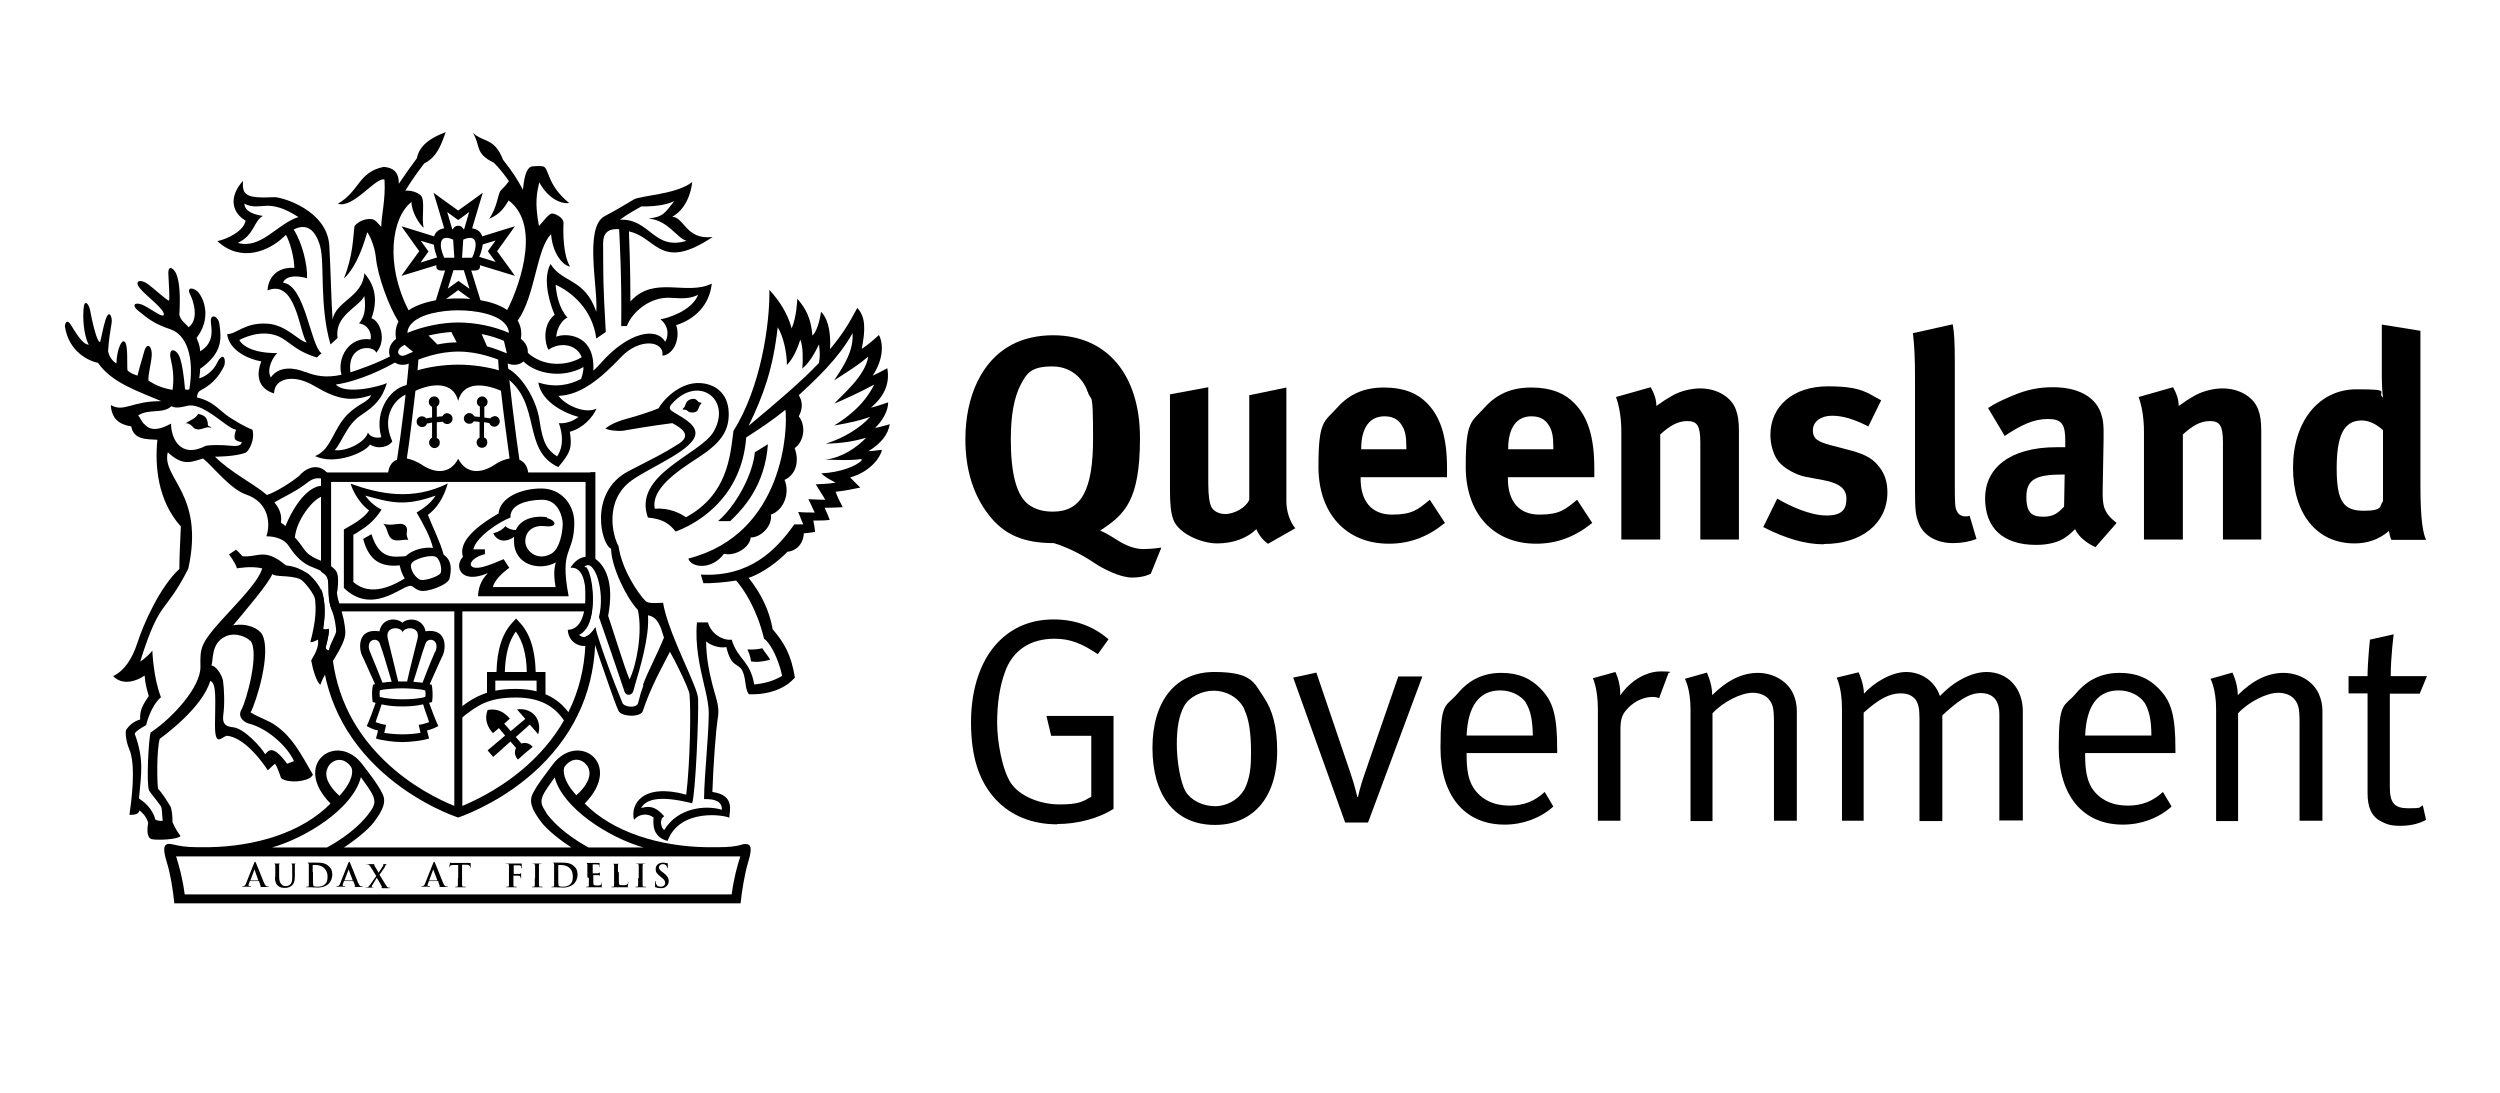 <svg xmlns="http://www.w3.org/2000/svg" id="Layer_1" viewBox="0 0 841.9 368.1"><g><path d="M387.3,193.3s-2,1.2-6.1,1.2-10-3.1-12.5-4.8c-3.2-2.2-8.5-5.2-13.8-6.8-10.2,0-16.8-2.8-22-9.6-5.2-6.7-7.8-15.3-7.8-25.3,0-14.7,5.6-26.5,15.4-31.8,4-2.2,9-3.3,14.1-3.3,18.1,0,29.3,13.2,29.3,34.6s-5.3,25.8-13.4,31.2c1.9.7,4.5,2.4,6.1,3.4,2.4,1.5,5.4,2.8,8.4,2.8s6.1-.5,6.1-.5l-3.6,8.9ZM366.3,132c-1.1-3.4-4.7-8.6-11.9-8.6s-8.6,2.3-10.6,6c-2.3,4.4-3.4,10.4-3.4,18.6,0,11.7,2,19.1,6.1,22,2.2,1.6,4.9,2.3,8.1,2.3,9.5,0,13.5-7.2,13.5-24.6s-.6-11.9-1.8-15.8Z"></path><path d="M427,183.1c-1.7-1.2-3-2.8-3.9-4.9-3.2,3.1-7.9,4.8-13.2,4.8s-13.1-3.3-14.8-8.1c-.8-2.3-1.1-4.9-1.1-10v-32.1l12.9-2.4v32.2c0,4.5.4,6.9,1.1,8.2.7,1.4,2.6,2.3,4.6,2.3,3.2,0,7.1-2.3,8.1-4.8v-35.2l12.5-2.6v38.3c0,3.3,1.1,6.8,3,9.1l-9.3,5.3Z"></path><path d="M458.2,160.8v.4c0,7.7,3.8,12.1,10.6,12.1s8.7-1.7,12.7-5l5.1,7.8c-5.8,4.7-11.8,7-18.9,7-14.4,0-23.7-10.2-23.7-25.9s1.9-15,6.3-19.9c4.1-4.6,9.1-6.8,15.8-6.8s11.3,2,14.5,5.3c4.6,4.7,6.7,11.5,6.7,21.9v3h-29ZM473.6,150.6c0-3.7-.4-5.7-1.6-7.5-1.3-2-3.1-2.9-5.8-2.9-5,0-7.8,3.9-7.8,10.9v.2h15.2v-.6Z"></path><path d="M507.8,160.8v.4c0,7.7,3.8,12.1,10.6,12.1s8.7-1.7,12.7-5l5.1,7.8c-5.8,4.7-11.9,7-18.9,7-14.4,0-23.7-10.2-23.7-25.9s1.9-15,6.3-19.9c4.1-4.6,9.1-6.8,15.8-6.8s11.3,2,14.5,5.3c4.6,4.7,6.7,11.5,6.7,21.9v3h-29ZM523.1,150.6c0-3.7-.4-5.7-1.6-7.5-1.3-2-3.1-2.9-5.8-2.9-5,0-7.8,3.9-7.8,10.9v.2h15.2v-.6Z"></path><path d="M572.6,181.7v-32.6c0-5.7-1-7.3-4.4-7.3s-6.1,1.8-9.1,4.5v35.4h-13.1v-36.3c0-4.3-.6-8.4-1.8-11.7l11.7-3.3c1.2,2.1,1.9,4.2,1.9,6.3,2-1.4,3.6-2.5,5.8-3.7,2.6-1.4,6.1-2.2,9-2.2,5.6,0,10.5,2.9,12,7.2.7,1.9,1,4,1,7.1v36.6h-12.9Z"></path><path d="M614.1,183.3c-6.2,0-12.9-2-20.3-5.8l4.7-9.6c4,2.4,11,5.7,16.6,5.7s6.7-2.4,6.7-5.7-2.4-5.2-7.7-6.2l-5.9-1.1c-3.3-.6-7.4-2.9-9.2-5.1-1.8-2.2-2.8-5.8-2.8-9,0-9.8,7.7-16.4,19.4-16.4s13.3,2.4,17.9,4.7l-4.3,8.8c-5-2.5-8.6-3.6-12.3-3.6s-6.4,2-6.4,4.9,1.7,3.9,6.3,5.1l6.1,1.6c6.2,1.6,8.2,3.4,10,5.7,1.9,2.4,2.7,5.2,2.7,8.5,0,10.4-8.6,17.4-21.4,17.4Z"></path><path d="M657.7,182.9c-5.6,0-10.1-2.6-11.6-6.9-1-2.5-1.2-4.1-1.2-11.3v-37.4c0-6.6-.2-10.6-.7-15.1l13.4-3c.5,2.7.7,6,.7,13v39.1c0,8.6,0,9.8.9,11.2.5.9,1.6,1.4,2.6,1.4s.8,0,1.5-.2l2.3,7.8c-2.3.9-5,1.4-7.8,1.4Z"></path><path d="M705.8,184.3c-3-1.3-5.8-3.5-7-6.1-1,1-2.1,2-3,2.6-2.4,1.8-6,2.7-10.1,2.7-11.2,0-17.2-5.7-17.2-15.7s8.1-17.2,24.1-17.2,1.9,0,2.9,0v-2.1c0-5.6-1.1-7.4-5.9-7.4s-9.1,2.1-14.5,5.7l-5.6-9.4c2.6-1.7,4.6-2.6,8.1-4.1,4.9-2.1,9.1-2.9,13.7-2.9,8.4,0,14.2,3.1,16.2,8.7.7,2.1,1,3.6.9,9l-.3,16.8c-.1,5.5.3,7.8,4.7,11.2l-7,8ZM694.6,159.8c-9.1,0-12.2,1.7-12.2,7.6s2.4,6.6,5.8,6.6,4.9-1.3,6.9-3.4l.2-10.8h-.6Z"></path><path d="M748.6,181.7v-32.6c0-5.7-1-7.3-4.4-7.3s-6.1,1.8-9.1,4.5v35.4h-13.1v-36.3c0-4.3-.6-8.4-1.8-11.7l11.6-3.3c1.2,2.1,1.9,4.2,1.9,6.3,2-1.4,3.6-2.5,5.8-3.7,2.7-1.4,6.1-2.2,9-2.2,5.6,0,10.5,2.9,12,7.2.7,1.9,1,4,1,7.1v36.6h-12.9Z"></path><path d="M805.3,181.7c-.4-.8-.6-1.6-.8-2.9-3.2,2.8-7.1,4.2-11.6,4.2-12.7,0-20.7-9.9-20.7-25.5s8.7-26.4,21.4-26.4,6.5.9,8.9,2.8c-.2-1.1-.4-4.5-.4-7.4v-17.2l13,2.1v52.1c0,12.3,1,16.3,1.9,18.3h-11.8ZM802.4,144.8c-2.4-2.2-4.8-3.2-7.1-3.2-5.9,0-8.4,4.9-8.4,16.1s2.3,14.3,9.1,14.3,5.2-1.7,6.5-3.2v-23.9Z"></path><path d="M356,277.6c-8.4,0-15.6-2.9-20.7-8.4-5.7-6.2-8.3-14.5-8.3-26s3.4-21.9,10.4-28.2c4.8-4.3,10.6-6.4,17.5-6.4s13.3,2.2,18.4,6.7l-3.6,5c-5.5-3.7-9.4-5.2-14.6-5.2-7.8,0-14,3.6-16.7,11.3-1.8,5-2.6,10.7-2.6,17s1.7,16,4.7,20.4c3,4.4,9.9,7.1,16.3,7.1s7.8-.9,10.7-2.6v-20.5h-13.5l-1.6-6.7h22.6v31.3c-4.8,3.1-12,5.1-18.9,5.1Z"></path><path d="M409.1,277.8c-13.4,0-21-9.9-21-25.9s7.9-25.6,20.8-25.6,13.4,3.7,16.7,8.5c3,4.4,4.5,10.2,4.5,18.1,0,16.3-8.7,24.9-20.9,24.9ZM419.1,238.9c-2.1-4.3-6.4-6.3-10.4-6.3s-8.3,2.1-10,5.3c-1.6,3-2.4,7-2.4,12.7s1.2,12.9,3,16c1.8,2.9,5.7,4.9,9.9,4.9s8.9-2.6,10.6-7.3c1.1-3,1.5-5.8,1.5-10.6,0-6.8-.7-11.5-2.3-14.7Z"></path><path d="M460.5,277h-7.5l-17.5-48.8,7.8-1.7,11.4,33.6c1.4,4,2.4,8.3,2.4,8.3h.2s.8-3.8,2.4-8.2l11.2-32.4h8.1l-18.3,49.2Z"></path><path d="M493.9,253.4v1.2c0,4.6.6,8.1,2.3,10.7,2.7,4.2,7.2,6,12.1,6s8.5-1.5,11.9-4.6l2.9,4.9c-4.3,3.9-10.2,6.1-16.4,6.1-13.5,0-21.6-9.8-21.6-25.9s1.8-13.5,5.9-18.4c3.9-4.6,8.7-6.8,14.6-6.8s9.9,1.9,13.2,5.3c4.2,4.3,5.6,8.9,5.6,20.6v1.1h-30.4ZM514,236.8c-1.7-2.6-5.1-4.3-8.8-4.3-6.9,0-10.9,5.1-11.3,15.2h22.3c-.1-5.3-.8-8.5-2.3-10.9Z"></path><path d="M558.8,235.1c-.5-.2-1.4-.4-2.2-.4-2.9,0-5.9,1.3-8.1,3.5-2.2,2.2-2.8,3.7-2.8,7.7v30.5h-7.6v-37.6c0-7.1-1.7-10.4-1.7-10.4l7.6-2.1s1.9,3.8,1.6,7.9c3.5-5,8.7-8.1,13.7-8.1s2.6.5,2.6.5l-3.1,8.3Z"></path><path d="M597.4,276.5v-33c0-5.2-.4-6.4-1.8-8.1-1.1-1.3-3.1-2.1-5.4-2.1-3.9,0-10,3.1-13.5,6.9v36.3h-7.4v-37.6c0-7-1.9-10.3-1.9-10.3l7.4-2.1s1.8,3.6,1.8,7.6c5.1-5.1,10.2-7.5,15.4-7.5s10,2.8,11.9,7.1c.8,1.8,1.2,3.7,1.2,5.7v37h-7.7Z"></path><path d="M673.3,276.5v-36c0-4.7-2.2-7.1-6.3-7.1s-7.8,2.8-12.9,7.5v35.6h-7.7v-34.7c0-2.9-.3-4.9-1.4-6.3-1.2-1.4-2.7-2-5-2-3.7,0-7.3,1.9-12.4,6.5v36.4h-7.3v-37.8c0-7-1.8-10.4-1.8-10.4l7.4-1.8s1.8,3.8,1.8,7.2c3.2-3.6,9.2-7.3,14.2-7.3s9.6,2.9,11.4,8.1c4.7-5,10.7-8.1,15.7-8.1,7.2,0,12.2,5.5,12.2,13.2v36.8h-7.8Z"></path><path d="M702.2,253.4v1.2c0,4.6.6,8.1,2.2,10.7,2.7,4.2,7.2,6,12.1,6s8.5-1.5,11.9-4.6l2.9,4.9c-4.3,3.9-10.2,6.1-16.4,6.1-13.5,0-21.6-9.8-21.6-25.9s1.8-13.5,5.9-18.4c3.9-4.6,8.7-6.8,14.6-6.8s9.9,1.9,13.2,5.3c4.2,4.3,5.6,8.9,5.6,20.6v1.1h-30.4ZM722.3,236.8c-1.7-2.6-5.1-4.3-8.8-4.3-7,0-10.9,5.1-11.3,15.2h22.3c0-5.3-.8-8.5-2.2-10.9Z"></path><path d="M774.4,276.5v-33c0-5.2-.4-6.4-1.8-8.1-1.1-1.3-3.1-2.1-5.4-2.1-3.9,0-10,3.1-13.5,6.9v36.3h-7.4v-37.6c0-7-1.9-10.3-1.9-10.3l7.4-2.1s1.8,3.6,1.8,7.6c5.1-5.1,10.2-7.5,15.4-7.5s10,2.8,11.9,7.1c.8,1.8,1.2,3.7,1.2,5.7v37h-7.7Z"></path><path d="M815,233.6h-10.2v31.4c0,5.4,1.5,7.2,6.3,7.2s3.4-.3,4.8-1l1.1,4.9c-2.4,1.3-5.2,2-8.6,2s-4.5-.5-6.4-1.4c-3.4-1.7-4.7-4.8-4.7-9.7v-33.5h-6.4v-5.8h6.4c0-4.7.8-12.3.8-12.3l8-1.8s-1,7.6-1,14.1h12.2l-2.4,5.8Z"></path></g><g><path d="M138.2,129.5c-6.2.3-12.4,8.5-9.8,17.7-1,.4-3.7.3-4.5-1.6-.6,3-6.8,6.5-11.2,6,2.5-2.7,4.1-8.7,8.9-11.8,4.8-3.2,7-5.4,8.7-10.8-2.2,1.1-13.9,4.1-17.2.5,7.7-1.1,16.7-5.4,21.2-8.2l-1.8-1.9c-4.8,2.7-11.2,4.9-14.5,6-1.2-9.6,8-9.2,8.7-6.6,3.8-4.5,1.1-10.9-1.6-11.6,2.8-7.7,0-12.4-2.4-15.2-.6,8.1-9.7,9.4-10.7,15.7-.4-5-.7-18.3-1.1-24.9-.7-12.1-16-16.4-18.4-16.4-10,.5-10.9-.8-10.7-5.5-5.1,5.8-3.4,10.9.9,13.4-.6,3.5-6.1,6.2-9.5,6.9,8.1,7.5,17.5,3.1,22.1-1.2.3-.3.7-.6,1-.9,1.6,2.9,2.8,8.1,2.8,11.1-7.6-.4-9,5.5-9,7.6,9.7-4,10.7,14.5,13.2,17.5-2.5-.2-6.8-5.9-13.2-6.3-7.7-.5-10.5,3.6-13.6,3.5.6,5.5,7.2,8.5,11.5,9.2-2.2,5.6-.3,9.4,4.3,10.8,0-5.1,6.5-6.7,13.4-2.6,8.3,4.9,12.6,5.3,19.3,3.2-1.1,2.4-4.1,2.7-7.8,6.3-5.2,5.1-5.4,11.8-11.1,14.2,6.8,3.2,17-1.3,18.5-3.9,2.8,1.8,6.5.7,7.5-1.1-4.6-10.2,3.2-16.2,6.2-16.1,0,0,1.4-3-.1-2.9h0ZM102.8,125.3c-3.4-1.4-8.7-2.3-11.6,1.8-1.6-2.8.8-7,2.2-8.2-7.5.1-11.7-2.2-12.8-4.4,2.8-1.5,9.8-4.1,15.5.1,3.9,2.9,5.9,4.3,10.6,5.8,1.7-1.7,1.1-.9,1.6-1.4-3.8-2.7-5.5-23-13-23.8,1.1-2.6,5-2.4,8.1-1.5.2-4.6-1.7-12.1-4.5-16.4,4.4-2.3,7.4.2,8.9,5.6,1.6,5.7-.3,20.1,3.5,33.1l2.4-2.2c-1.2-7.5,7.1-10.3,9-14.1.7,5.1-.3,7.4-1.8,9.2,3,.4,4.4,3.3,3.9,5.4-7.2-1.1-11.4,6.2-9.8,11.9-5.3,1.2-9,.3-12-.9h0ZM82.3,68.6c5.7,2.8,7.5-2.4,18.2,4.5-7.1,2.2-12.5,10.9-20.4,8.7,5.7-2.8,5.1-7,8.4-9.1-2.1-.3-6.2-1.2-6.2-4.2h0Z"></path><path d="M212.3,101.5c0-11.3-.4-20.7-.5-23.6.4.1.9.3,1.4.4,8.2,2.8,10,12.7,26.8,1.5-9,1.1-9.5-6.6-13.6-6.8,6.2-3.5,6.7-11.7,6.7-11.7-5.2,4.2-17.4,4.5-19.7,5.9-3.1,1.9-7.1,4.2-9.8,5.6-7,3.8-2.1,24.5-2.8,32.2-3.8-11.3-11.4-9.6-15.4-16.1-3,5.4.2,14.5,1.4,17.1-4.4,3.5-3.2,10.1-2.1,11.8,3.7-2.7,9.5-2,11.2,2.5-4.9,3-13.1,3.5-18.6-1.9l-2,2.2c3.9,5.2,13.8,7.2,21.2,3,0,1.2-.3,2.5-.8,4-3.8,2-8.7,3.1-14.4,1.2.8,5.7,7.3,9.9,13.5,11.6-2.1,1.7-4.7,2.3-6.6,2.1,1.2,3.3,1.8,7.7-.6,11.2-3.1-2.1-4.8-4.1-5.9-12.1-1.2-8-6.9-16.1-11.4-17.8-.2,2.8-.2,1.6.2,3.4,11.9,8.7,5.2,24.4,17.5,30.1,4.5-5.2,4.6-7,3.9-11.9,4.5-1.2,7.8-5,9-7.8-4.2,2-10.9-1.5-12.8-4.3,7.4-.2,14.2-5.8,21.1-13.1,6.2-6.5,14.5-5.5,13.9-.4,4.3-.6,6-6.5,4.6-10.3,6.3-2,11.2-6.7,12-14-8.5,4.2-19.2-2.8-27.2,5.8h0ZM222.5,107.6c3.4,2.8,2.2,6.6,1.5,7.5-2.9-5.1-12.4-3.3-21.6,7.1-.7.8-1.5,1.7-2.6,2.6.7-12.5-9.5-12.7-12.5-11.4.3-3.6,2.6-6.1,3.8-6.4-3-3.5-3.7-7.9-4-11.1,5,2.2,12.4,8,13.7,18.1l3.2-2.2c-1-17.6-.8-17.5-.9-29.5,0-1.7,0-5.6,5.4-5.1.2,4.4.9,16.2.7,32.6h1.9c1.7-4.6,7.8-10,14.8-9.5,4.8.3,6.5.2,9.2-1-2.2,5.5-10.5,7.9-12.6,8.2h0ZM208.6,74.1c3.4-2.5,5.6-3.5,7.4-4.6,2.9.1,8-.2,11.1-1.8-3.2,3.9-3.5,5.3-8.7,5.9,6.7.6,9.5,6.6,12.8,7.5-11.2,3.4-12.3-7.7-22.6-7.1h0Z"></path><path d="M166.5,140.2c-.6,0-1.1.3-1.4.7-.6-.1-1.3-.2-2-.3v-3.6c.7-.3,1.1-.9,1.1-1.7s-.8-1.8-1.8-1.8-1.8.8-1.8,1.8.4,1.3,1,1.6v3.5c-.6,0-1.3-.1-1.9-.2-.3-.6-.9-1.1-1.7-1.1s-1.8.8-1.8,1.8.8,1.8,1.8,1.8,1.2-.3,1.5-.8c.7,0,1.4.1,2,.2v5.3c-.6.3-1,.9-1,1.6,0,1,.8,1.8,1.8,1.8s1.8-.8,1.8-1.8-.4-1.4-1.1-1.7v-5.1c.6,0,1.2.2,1.8.3.2.7.9,1.2,1.7,1.2s1.8-.8,1.8-1.8-.8-1.8-1.8-1.8h0Z"></path><path d="M150.7,139.1c-.7,0-1.4.4-1.7,1.1-.6,0-1.3.1-1.9.2v-3.5c.5-.3.9-.9.9-1.6,0-1-.8-1.8-1.8-1.8s-1.8.8-1.8,1.8.5,1.4,1.1,1.7v3.6c-.7,0-1.3.2-2,.3-.3-.4-.9-.7-1.4-.7-1,0-1.8.8-1.8,1.8s.8,1.8,1.8,1.8,1.5-.5,1.7-1.2c.5,0,1.1-.2,1.7-.3v5.1c-.6.3-1,.9-1,1.7s.8,1.8,1.8,1.8,1.8-.8,1.8-1.8-.4-1.3-1-1.6v-5.3c.6,0,1.3-.1,2-.2.3.5.9.8,1.5.8,1,0,1.8-.8,1.8-1.8s-.8-1.8-1.8-1.8h0Z"></path><path d="M174.9,154.7c-1.1-7.3-3.7-27.9-4.1-34.7h-3.1c0,1.3.2,2.9.3,4.7-3.8-1.1-8.7-1.9-13.7-1.9s-10,.8-13.7,1.9c.2-1.8.3-3.3.3-4.5h-3.1c-.3,6.7-2.9,27.3-4.1,34.6-1.9.7-3.1,2.6-3.1,6,0,0,17.1.2,23.7.2s23.7-.2,23.7-.2c0-3.4-1.2-5.2-3.1-6h0ZM154.3,154.5c-2.7,5.2-7.7,5-12.1,2.1-1.8-1.2-3.6-1.9-5.2-2.2.8-5.1,2-14.7,2.9-22.8,5.7-2.6,12.7-3.2,14.4,3.4,1.7-6.6,8.7-5.9,14.4-3.4.9,8.1,2.2,17.7,2.9,22.8-1.7.3-3.5,1-5.2,2.2-4.4,2.9-9.4,3.1-12.1-2.1h0Z"></path><path d="M118.1,162.9c9.8,3.5,20.9,5.8,32.7-.1-1.5,5.2-3.8,8.4-6.7,10.6,1.6,4.1,4.2,9.2,5.3,13.4,3.1,2.1,2.5,5.6,2,8-.5,2.2-7.7,4.8-10,4.1-2.2-.7-2.2-1.7-3.4-1.6-3.1.3-12.8,9.8-22.2.7v-19.7c3.6-2,6.7-3.8,8.5-6.4-2.1-1.4-5-5.1-6.2-8.9h0ZM128.5,171.6c-2.5,3.9-4.9,5.8-9.5,8.5v15.9c6.1,5.4,14.1.7,17.3-1.2-.9-1.5-1.3-2.6-1.7-4.4-7.8.8-10.7-3.1-12.3-8.9,0,0,1.4-.9,2.8-1.6,2.7,8.8,7.7,7.6,11.5,7.4,2.5-2.3,6.1-3.1,9.2-2.8-.8-3.5-3.2-8-5.5-11.9,2.1-1.3,4.6-2.9,6.4-5.7-10.4,3.7-14.9,2.4-23.7,0,1.6,2.3,3.8,3.9,5.6,4.8h0ZM146.4,187.4c-1.8-.6-7.3.9-7.9,2.5-.5,1.2.6,3.9,2.7,5.2,1.2.8,6.2-.8,7.1-2,.7-1,0-5.1-1.8-5.7h0Z"></path><path d="M193.4,176c0-6-4.3-11.5-11.1-11.5s-13.9,3-14.4,8.4c-9.1,5.3-13.4,10.1-12,14.6-3.1,3.3-.7,9.4,8.4,5.5-2.4,2.4-3.3,5.3-3.3,7.8h30.5c-3.2-16.7,1.9-13.8,1.9-24.9h0ZM184.2,174.2c-1.6-.4-8.3-.7-10.5,4.3-1.3,0-2.7-.5-3.5-1.3-.9,1.1-2.2,1.9-4.1,2.4,1.6,3.3,5,2.8,7,1.2,0,.4,0,.9,0,1.4,0,8.2,8.7,10.2,14.1,7.2-.9,2.7-.5,6-.1,8.3h-21.1c.4-2.2,3.2-4.8,5.5-6.5l-1.9-2.9c-2.3,1-4.4,1.9-6.9,2.6-5.8,1.5-5.5-2.7.6-4.3v-1.6h-3.9c.9-4.2,8.9-9.4,12.5-10.7-.2-4.5,5.7-5.9,10.4-6,5.9-.2,7.2,6.1,7.2,8.1s-.7,8.3-3.9,10.1c-4.7,2.6-8.7-1-8.7-4.2s2.4-5.6,6.7-5.1c4.2.5,3.9-1.9.7-2.7h0Z"></path><path d="M183.7,233.7v-7.4h-3.3c-.2-7.7-2-13.2-5.6-16.9l-1-1.1-1,1.1c-3.6,3.7-5.4,9.2-5.6,16.9h-3.2v7c-4.1,1.3-7,3.4-10.4,6.1h-.1c0,.1,1.8,2.4,1.8,2.4h.1c5.3-4.2,8.9-6.9,18.4-6.9s13.9,4.1,16.7,8.6l2.4-1.5c-2-3.2-4.6-6.3-9.2-8.2h0ZM173.7,212.7c2.3,3.1,3.6,7.6,3.7,13.6h-7.4c.2-6,1.4-10.5,3.7-13.6h0ZM166.8,232.5v-3.3h13.9v3.6c-2-.5-4.3-.8-7-.8s-4.9.2-6.9.6h0Z"></path><path d="M181.3,247.1c.7-2.5,0-4.8-1.2-6.2-1.2-1.4-3.4-2.4-6-2l2.8,3.2-4.9,4.1-2.2-2.5s.8-.7,1.9-1.7c-1.7-2-4.1-3.6-7.5-2.9-1.2,3.2,0,5.8,1.8,7.8,1.2-1,2-1.7,2-1.7l2.1,2.5-5.9,5,1.9,2.2,5.8-5.2,1.9,2.2s-1.2,1.8.6,3.9c1.3-1.2,3.6-3.2,5-4.3-1.8-2-3.8-1.1-3.8-1.1l-1.9-2.2,4.7-4.2,2.8,3.2h0Z"></path><path d="M143.3,212.6c-.8-4.3-5.6-4.8-7.8-2.9-2.2-1.9-6.9-1.5-7.7,2.9-7.7-1.2-6.9,6.1-5.9,8.1.9,1.8,3,6.7,4.4,9.7-.2,0-.5.1-.7.2-.4,1.7-.4,4-.1,5.8.4.1.7.2,1,.3-.8,2.4-2.2,6.1-3,7.8,1.1.6,2.2,1.2,3.8,1.5,0,0-.3,1.4-.7,2.7,2.1.7,6.2,1.2,8.9,1.2s6.8-.5,9-1.2c-.4-1.4-.7-2.7-.7-2.7,1.6-.4,2.7-.9,3.8-1.5-.8-1.7-2.3-5.5-3.1-7.8.3-.1.7-.2,1-.3.3-1.8.2-4.1-.1-5.8-.2,0-.4-.1-.7-.2,1.4-3,3.5-7.9,4.4-9.7,1-2,1.8-9.3-5.9-8.1h0ZM135.6,213c.3-2,6.1-2.4,5,2.1-1.1,4.6-2.5,9.8-3.5,14.4-.5,0-1,0-1.5,0s-1,0-1.5,0c-1.1-4.6-2.4-9.9-3.5-14.4-1.1-4.5,4.7-4.1,5-2.1h0ZM143.2,232.5c.1.7.2,1.6,0,2.2-1.9.6-5.2.8-7.7.8s-5.8-.3-7.6-.8c-.1-.7-.1-1.6,0-2.2,1.2-.5,6.1-.7,7.6-.7s6.4.2,7.6.7h0ZM124.6,219.5c-1.7-4.1,2.4-5.2,3.3-2.8,1.3,3.5,2.8,9,4,12.9-1.1,0-2.2.2-3.1.3-.5-1.4-2.4-6-4.2-10.4h0ZM144.5,243.2c-1,.3-2.3.8-3.5.9.2,1,.5,2,.6,2.7-1.6.3-4.3.5-6.1.5s-4.4-.2-6.1-.5c.2-.7.4-1.7.6-2.7-1.2-.1-2.5-.6-3.5-.9.5-1.8,1.3-3.6,2-6,2.2.5,4.4.7,7,.7s4.7-.2,7-.7c.7,2.5,1.5,4.2,2,6h0ZM146.5,219.5c-1.9,4.4-3.7,9-4.2,10.4-1-.1-2-.2-3.1-.3,1.3-3.9,2.8-9.4,4.1-12.9.9-2.4,5-1.3,3.3,2.8h0Z"></path><path d="M129.2,176.4c2.2.6,3.5.1,5.6,0,.9,0,2.7.5,2.2,2.8-.2,1.2.2,1.8.5,2.6-1.9-.2-3.7.6-5.2-.1-2-1-1.6-3.8-3.2-5.3h0Z"></path><path d="M254.2,152.3c-.6,7.1-6.1,17.8-12.4,23.2h4.1c4.4-4.2,11.7-11.9,12.7-25.9,0,0-2.8,1.7-4.4,2.7h0Z"></path><path d="M230.4,137.2c.6-.8.4-2.3,2.4-2.8,1.8-.5,2,.9,2.7,1.1,1.1.2.8.1.2,1-.6.9-.4,2.2-2.2,2.4-2,.2-1.8-.9-2.8-.9s-1-.3-.3-.8h0Z"></path><g><path d="M299.2,143c-.9.2-3.1.9-4.5,1.1,2.7-2.6,4.4-5.9,4.4-8.6-1.3.4-3.7,1.3-5.8,1.8,4.2-3.6,6.5-7.8,5.5-13.3-1.3.7-3.1,1.7-4.9,2.5,3.7-5.7,3.6-10.7,2.1-13.7-1.6,1.5-3.7,3.3-5.8,4.7,1.3-6.6,1.3-10.8-1.5-13.8-2.8,5.3-5.2,9.2-9.2,13.9.3-4.4-.2-9.8-3-12.6,0,0-.8,6.1-2.9,8-.5-5.9-2.3-9.2-5.1-12.4,0,0-.2,6.2-1.9,10-1.4-5.2-4.1-9.2-7.5-13,.2,11.4-2.9,33-12.1,47.5-1.1,8.6-2,21.5-16,29.1-2-1.4-5.5-3.2-10.5-2.9-1.3-6.5,7.2-12.4,14.5-17.1,7.4-4.8,10.6-8.8,10.4-15.2-.2-6.9-4.9-9.8-9.8-10-6.9-.3-12.5,6-13.8,8.5-2,.9-7.9,2.8-10.3,3.4-2.7.7-5.7,1.8-7.6,3.4,1.1.7,4.4.9,5.6.8,2.3-.4,9.8-1.7,16.9-2.6,2.6,1.4,6.8,3.8,2.4,6.8-6.1,3.9-8.6,4.9-17.2,9.4-13.5,7.1-9.1,24.8-5.8,26.1,0,6,5.3,16.8,9,20.6,1.7,7.5-.5,18.8-2.8,23.4-1.9-4.6-5.1-15.2-7.2-21.4,2.2-11.7-1.3-16.8-3.8-18.8-2.5-2-6.4-1.5-8.9,2.6,3.9-.4,5.2,4.6,5.1,9.7-.1,6.2-1.7,11.1-6,11.2.3,5.3,6.1,6.8,8.9,4.2.4,1.2,2.7,8.1,4.9,14.3,1.3,3.7,2.5,7.1,3.3,8.8.9,2,7.5,2.3,8.2,0,1-3,1.9-5.3,3.5-8.8,1.2-2.7,3-6.1,5.6-11.1,1.8,3.1,4.1,7.9,5.5,11.1.6,1.5,1.1,2.7,1.1,3.3.5,5.1.2,23-1.1,33.7-14.7-4-18.9,3.2-17.6,8.5,2.1-2.4,4.9-2.1,6.6-.8-.4,3.9.7,6.8,4.7,7.9,4.2-11.2,19.4-8.7,20.8-7.8,0-2.2,2.1-7.6-5.7-8.7.3-9.7,1.3-21.5,1.7-24,.4-2.5.6-4-.5-7.9-.3-1.2-.8-2.6-1.2-4.3h0c-1-3.9-2.1-9-2.1-14.5,1.4,1.3,4.6,2.4,6.8,1.9,1.7,7.3,4.2,5.2,5.5,8.2.7,1.6.8,3.1,1,4.4.2,1.3.4,2.4,1.1,3.3,5.2.2,9.7-1.1,12.9-3.3,1-.7,1.8-1.5,2.6-2.3-1.3-7.8-3.5-11.6-7.5-16.3-1.1-6.4-4-12.2-8.1-17.3,5.1-1.7,10.3-5.9,13.1-8.8,2.5-.2,5.3-2.2,5.5-6.2,1.4-.2,2.7-.2,3.8-.5-.1-1.1-.4-2.8-.6-3.8,1.9,0,3.7,0,5.5-.2-.5-1.5-1.2-3-1.7-4.1,1.9,0,4.2-.1,6.1-.2-1-1.9-1.8-3.5-2.4-5.2,2.2-.2,5.5-.8,8.3-1.4-.9-.9-1.9-1.9-3.4-3.4,7.2-2.1,10.3-7.1,10.7-9.3-1.1,0-3.2.5-4.5.4,4-2.4,6.7-5.6,7.1-9.1ZM261.9,110.2c1.8,2.9,3.1,8.3,3.1,12.7,2.2-2.2,3.7-5.9,4.5-8.5,1,2,.9,7.3.7,9.7,2.5-2.1,4.1-5.1,5.6-8.1.3,2.2.4,4.1,0,6.2-5.4,5.8-14.3,13.4-23.7,21.2,5.1-10.5,8.2-19.2,9.8-33.2ZM216.7,230.7c-.7,1.9-1.3,3.9-1.8,6-.4,1.9-4.7,1.5-5.3,0-.5-1.2-1.3-3.4-2.4-6h0c-2.5-6.4-5.8-15.6-6.7-19.4-1.7,2.8-3.5,4.2-5.5,2.5,7-3.1,4.5-22,1.8-23,3.4-3,7.1,8.4,4.9,17,2.1,5.9,6.2,18,7.9,23,.4,1.1.6,1.8.7,2.1.5,1.5,2.4,1.4,2.9,0,.2-.5.4-1.2.6-2.1,1.6-5.3,5-16.5,4.4-23.6,3.3.6,4.2,3.6,5.4,7.5-2.7,6.6-5.3,11.1-7.1,16ZM290.2,155c-1.7,1.9-7.1,4.1-13.6,4.4,1.3,1.4,3.4,2.4,4.8,3.1-1.8.4-4.4.5-6.7.6,1.1,1.8,2.7,4.2,3.2,5.2-1.8,0-3.5-.1-5.7-.2,1.1,2,1.3,2.9,2.2,4.5-1.4,0-4.1,0-5.6-.2.5,1.4,1.3,3.2,1.7,4.2-.8,0-2.2,0-3,0-6.2,8.7-15,17.8-31.5,16.9.5,1.4.8,2.9.9,2.9,2.5.1,7.4-.3,11-.9,2.5,2.8,7,9.5,9.4,19.6,1.8,1.1,4.7,6.1,6.1,12.5-2.9,1.7-5.6,2.5-9.4,2.9-1.4-8.1-5.6-8.4-7.6-15.1-2.8.4-6.9-1.8-8-5.8h-3.7c-.7,7.8,1,14.9,2.4,21,.7,2.9,1.3,5.5,1.5,7.9.5,4.7-1.5,23-1.5,30.6,3.5-.1,6.1.7,6,3.6-5.5-1.7-14.9-.7-19.4,6.8-1.1-.6-1.8-3.7,0-4.6-2.1-2.3-3.9-3.9-7.8-2.8,1.6-2.7,5.5-4.5,17.2-1.6,1.2-4,2.2-29.6,2-35.1,0-.9-.5-2.6-1.4-4.8h0c-2.8-7.1-9-19.3-10.4-27.6-2,0-4.9.4-5.9-.6-2.5-2.5-8-10.6-9.1-18.5-1.9-3.2-5-15.3,4.4-22.1,6.5-4.7,21.6-10.5,21.5-16,0-3.3-5.6-5.8-7.5-7.1-1.9-1.1-1.2-2,.4-3.6,8.8-8.6,19.3-.2,13.2,10.3-4.5,7.7-27.4,14.4-22.1,28.9,5,.4,7.4,2.2,9.3,4.7,4.5-1.6,22.1-9.4,23.8-31.7,4.4-2.8,8.9-5.8,13.2-9.3.8,5.7-.1,41.8-32.7,50.1.9,3.1,7.9,4,12-1.6,4,.9,8.8-2.3,9-5.5,3.6,0,7.4-4,6.8-7.7,4.4-1.5,6.5-7.3,4.6-11.7,3.8-1.7,5.1-6.2,3.4-10.7,3.1-2.1,4-7.4,1.4-10.7,1.5-2.8,1.2-5.2,0-7.1,5.9-5.5,13.4-12.4,18.1-20.9.4,5.8-2.7,10.7-6.2,15.9,6.2-4,7.7-4.9,11.5-8-1.1,6.7-8.8,12.8-11.4,15.8,3.6-1.5,9.2-4.1,13.4-6.4-3.6,7.3-9.8,11.5-13.5,13.8,5.1-.9,8.8-1.7,12.1-2.9-3,3.4-8.6,7.1-14.9,9,5.1-.1,9.2-.7,13.6-2-3.3,3.4-8.1,6.7-13.8,7.4,5.8,0,6.8.4,12.2-.2Z"></path><path d="M259.3,222.2c-.2-.8-1.3-1.9-2.6-3.9-1.5.4-3,.5-5,.4,1.2,2.6,1.2,4.1,1.2,4,1.8.4,4,.1,6.4-.5Z"></path></g><path d="M250,284.4c-2,.6-4.3.9-7.9.9h-4.5c-15.3-.3-31.1-4.9-40.7-14.7,13.3-13.5-2.3-24.5-10.8-13.1-2.6,3.6-4.8,6.1-6.6,9.6-1.5,2.8-.4,5.6,2.9,9.9,1.8,2.4,6.3,6,10,8.4h-76.6c3.7-2.4,8.2-6,10-8.4,3.3-4.3,4.4-7.1,2.9-9.9-1.8-3.5-3.9-6-6.6-9.6-8.5-11.4-24.1-.4-10.8,13.1-9.7,9.9-25.4,14.4-40.7,14.7h-4.2c-3.6,0-6-.4-8-.9-3.2-.8-3.9.6-2.2,6.1,1.2,3.7,2.1,9.6,2.5,13.7h190.7c.4-4.1,1.4-10,2.5-13.7,1.7-5.5,1-6.8-2.2-6.1h0ZM190.3,258c2.5-3.3,6.1-2.5,7.7.3,1.6,3-.7,6.7-3.9,9.5-4.4-4.7-4.8-8.5-3.8-9.9h0ZM184,273.7c-1.5-2.2-2.1-3.4-1.3-5.5.8-2,2.4-3.9,4.1-6.4,2.7,10.4,18.3,20.3,29.9,23.6h-18.5c-4.8-2.6-10.8-6.8-14.3-11.7h0ZM110.4,258.4c1.5-2.8,5.2-3.7,7.7-.3,1.1,1.4.6,5.2-3.8,9.9-3.2-2.9-5.5-6.5-3.9-9.5h0ZM121.6,261.8c1.7,2.5,3.3,4.4,4.1,6.4.8,2.1.3,3.3-1.3,5.5-3.5,4.9-9.5,9.1-14.3,11.7h-18.5c11.6-3.3,27.3-13.2,29.9-23.6h0ZM246.4,301.2H62.2c-.8-5.9-1.9-9.6-2.9-12.8h190c-1,3.2-2.1,6.9-2.9,12.8h0Z"></path><path d="M87.2,297c0,0,0,0,.1,0l.5,1.4c0,.1,0,.2,0,.2-.1,0-.2,0-.2.1s.1,0,.3,0c.9,0,1.7,0,2.1,0s.5,0,.5-.1,0-.1-.1-.1c-.1,0-.3,0-.5,0-.2,0-.5-.2-1-1.2-.7-1.7-2.4-6.1-2.7-6.7-.1-.3-.2-.4-.3-.4s-.2.1-.3.4l-2.7,6.8c-.2.6-.4.9-.9,1,0,0-.2,0-.3,0s-.1,0-.1.1,0,.1.2.1c.6,0,1.2,0,1.3,0,.3,0,.8,0,1.2,0s.2,0,.2-.1,0-.1-.2-.1h-.2c-.3,0-.4-.1-.4-.3s0-.4.2-.7l.2-.6c0,0,0-.1,0-.1h3.2ZM84.3,296.5s0,0,0,0l1.4-3.7s0,0,0,0,0,0,0,0l1.3,3.7s0,0,0,0h-2.7Z"></path><path d="M92.6,295.4c0,1.6.4,2.4,1,2.9.8.7,1.8.7,2.4.7s1.5-.1,2.3-.8c.9-.8,1-2.1,1-3.3v-1.2c0-1.7,0-2,0-2.3,0-.4.1-.6.4-.6.1,0,.2,0,.3,0s.2,0,.2,0,0,0-.2,0c-.4,0-1.1,0-1.2,0s-.7,0-1.3,0-.2,0-.2,0,0,0,.2,0,.3,0,.4,0c.4,0,.4.3.5.6,0,.4,0,.7,0,2.3v1.4c0,1.1,0,2.1-.6,2.7-.4.4-1,.6-1.5.6s-.9,0-1.4-.5c-.5-.4-.9-1.1-.9-2.7v-1.5c0-1.7,0-2,0-2.3,0-.4.1-.6.4-.6.1,0,.2,0,.3,0s.2,0,.2,0,0,0-.2,0c-.4,0-1.1,0-1.3,0s-1,0-1.6,0-.2,0-.2,0,0,0,.2,0c.2,0,.3,0,.4,0,.4,0,.4.3.5.6,0,.4,0,.7,0,2.3v1.6h0Z"></path><path d="M104,295.7c0,1,0,1.9,0,2.3,0,.3,0,.6-.3.6,0,0-.2,0-.4,0s-.2,0-.2.1,0,.1.2.1c.4,0,1.1,0,1.4,0,.6,0,1.5.1,2.3.1,2,0,3.2-.8,3.7-1.3.6-.6,1.2-1.7,1.2-3.1s-.5-2.2-1.1-2.7c-1.2-1.3-3-1.3-4.4-1.3s-1.3,0-1.7,0-1,0-1.6,0-.2,0-.2,0,0,0,.2,0,.3,0,.4,0c.3,0,.4.3.5.6,0,.4,0,.7,0,2.3v1.9h0ZM105.3,293.7c0-.9,0-1.8,0-2.2,0-.1,0-.2.1-.2,0,0,.5,0,.7,0,.9,0,2.1.1,3.1,1.1.5.5,1.1,1.3,1.1,2.7s-.2,2.1-.9,2.7c-.7.6-1.4.8-2.5.8s-1.3-.2-1.4-.4c0-.1-.1-.6-.1-.9,0-.2,0-1,0-2.2v-1.4h0Z"></path><path d="M119,297c0,0,0,0,.1,0l.5,1.4c0,.1,0,.2-.1.2-.1,0-.2,0-.2.1s.1,0,.3,0c.9,0,1.7,0,2.1,0s.5,0,.5-.1,0-.1-.1-.1c-.1,0-.3,0-.5,0-.2,0-.5-.2-1-1.2-.7-1.7-2.4-6.1-2.7-6.7-.1-.3-.2-.4-.3-.4s-.2.1-.3.4l-2.7,6.8c-.2.6-.4.9-.9,1,0,0-.2,0-.3,0s-.1,0-.1.1,0,.1.2.1c.6,0,1.2,0,1.3,0,.3,0,.8,0,1.2,0s.2,0,.2-.1,0-.1-.2-.1h-.2c-.3,0-.4-.1-.4-.3s0-.4.2-.7l.2-.6c0,0,0-.1,0-.1h3.2ZM116,296.5s0,0,0,0l1.4-3.7s0,0,0,0,0,0,0,0l1.4,3.7s0,0,0,0h-2.7Z"></path><path d="M129.6,291.8c.3-.5.5-.8.8-.8.2,0,.3,0,.4,0s.2,0,.2,0,0,0-.2,0c-.4,0-.9,0-1.1,0s-.7,0-1.1,0-.2,0-.2,0,0,0,.1,0,.2,0,.4,0c0,0,.2.1.2.2s0,.3-.1.4c-.2.3-1.2,1.8-1.5,2.3-.4-.7-.9-1.5-1.4-2.4,0-.1-.1-.3-.1-.3,0,0,0-.2.1-.2,0,0,.2,0,.3,0s.2,0,.2,0,0,0-.2,0c-.4,0-1,0-1.2,0-.5,0-1.4,0-1.7,0s-.2,0-.2,0c0,0,0,.1.1.1.1,0,.3,0,.5,0,.4.1.6.4.9.8l1.9,3.1-2.1,3c-.4.5-.6.7-.9.8-.2,0-.3,0-.4,0s-.2,0-.2.1,0,0,.2,0h.2c.2,0,.7,0,.9,0s1,0,1,0h.2c.1,0,.2,0,.2,0s0-.1-.1-.1c0,0-.2,0-.3,0,0,0-.2,0-.2-.2,0-.1,0-.3.1-.4l1.6-2.6c.5.8,1.1,1.9,1.7,3,0,.1,0,.3,0,.3,0,0-.2,0-.2.1s0,0,.4.1c.8,0,1.7,0,2,0h.3c.1,0,.2,0,.2-.1s0-.1-.1-.1c-.1,0-.2,0-.4,0-.3,0-.4-.2-.6-.5-.3-.3-2-3.3-2.4-3.8l1.8-2.6h0Z"></path><path d="M147.5,297c0,0,0,0,.1,0l.5,1.4c0,.1,0,.2,0,.2-.1,0-.2,0-.2.1s.1,0,.3,0c.9,0,1.7,0,2.1,0s.5,0,.5-.1,0-.1-.1-.1c-.1,0-.3,0-.5,0-.2,0-.6-.2-1-1.2-.7-1.7-2.4-6.1-2.7-6.7-.1-.3-.2-.4-.3-.4s-.2.1-.3.4l-2.7,6.8c-.2.6-.4.9-.9,1,0,0-.2,0-.3,0s-.1,0-.1.1,0,.1.2.1c.6,0,1.2,0,1.3,0,.3,0,.8,0,1.2,0s.2,0,.2-.1,0-.1-.2-.1h-.2c-.3,0-.4-.1-.4-.3s0-.4.2-.7l.2-.6c0,0,0-.1.1-.1h3.2ZM144.5,296.5c0,0,0,0,0,0l1.4-3.7s0,0,0,0c0,0,0,0,0,0l1.4,3.7s0,0,0,0h-2.8Z"></path><path d="M154.2,295.7c0,1,0,1.9,0,2.3,0,.3,0,.6-.3.6-.1,0-.2,0-.4,0s-.2,0-.2.1,0,.1.2.1c.4,0,1.1,0,1.4,0s1,0,1.7,0,.2,0,.2-.1,0-.1-.2-.1-.4,0-.6,0c-.3,0-.4-.3-.4-.6,0-.5,0-1.3,0-2.3v-4.5h1.4c1,0,1.3.4,1.3.7h0c0,.3,0,.3.1.3s0,0,.1-.2c0-.3,0-1,0-1.2s0-.2,0-.2-.4,0-1,0h-4.3c-.4,0-.8,0-1.1,0-.3,0-.4-.1-.5-.1s-.1,0-.1.2c0,0-.2,1.1-.2,1.2s0,.2,0,.2.1,0,.1-.1c0,0,0-.2.2-.4.2-.2.4-.3,1.1-.3h1.6s0,4.4,0,4.4h0Z"></path><path d="M173.1,294.9s0,0,0,0c.2,0,1.3,0,1.6,0,.3,0,.5.2.6.4,0,.1,0,.3,0,.3,0,0,0,.2.1.2.1,0,.1-.1.1-.2s0-.6,0-.8c0-.3,0-.6,0-.7s0-.1,0-.1c0,0,0,0-.1.1-.1.1-.3.2-.5.2h-1.9c0,0,0,0,0,0v-2.7c0-.1,0-.2.1-.2h1.7c.4,0,.6.2.7.4,0,.2,0,.3,0,.4,0,.1,0,.2.1.2s.1,0,.1-.2c0-.1,0-.8,0-.9,0-.3,0-.4,0-.5s0,0,0,0-.1,0-.2,0c-.1,0-.2,0-.5,0-.2,0-2.5,0-2.9,0s-1,0-1.6,0-.2,0-.2.1,0,0,.2,0,.3,0,.4,0c.4,0,.5.3.5.6,0,.4,0,.7,0,2.3v1.9c0,1.1,0,1.9,0,2.3,0,.3,0,.6-.3.6-.1,0-.2,0-.4,0s-.2,0-.2.1,0,.1.2.1c.4,0,1.1,0,1.4,0s1,0,1.7,0,.2,0,.2-.1,0-.1-.2-.1-.4,0-.5,0c-.3,0-.4-.3-.4-.6,0-.5,0-1.3,0-2.3v-.9h0Z"></path><path d="M180.1,295.7c0,1.1,0,1.9,0,2.4,0,.3-.1.5-.3.5,0,0-.2,0-.4,0s-.2,0-.2.1,0,.1.2.1c.4,0,1.1,0,1.4,0s1,0,1.7,0,.2,0,.2-.1,0-.1-.2-.1-.4,0-.6,0c-.3,0-.4-.2-.4-.5,0-.5,0-1.3,0-2.4v-1.9c0-1.7,0-2,0-2.3,0-.4.1-.6.4-.6.1,0,.2,0,.3,0s.2,0,.2-.1,0,0-.2,0c-.4,0-1.1,0-1.3,0s-1,0-1.4,0-.3,0-.3,0c0,0,0,.1.2.1s.3,0,.4,0c.2,0,.3.2.4.6,0,.4,0,.7,0,2.3v1.9h0Z"></path><path d="M186.6,295.7c0,1,0,1.9,0,2.3,0,.3,0,.6-.3.6,0,0-.2,0-.4,0s-.2,0-.2.1,0,.1.2.1c.4,0,1.1,0,1.4,0,.6,0,1.5.1,2.3.1,2,0,3.2-.8,3.7-1.3.6-.6,1.2-1.7,1.2-3.1s-.5-2.2-1.1-2.7c-1.2-1.3-3-1.3-4.4-1.3s-1.4,0-1.7,0-1,0-1.6,0-.2,0-.2,0,0,0,.2,0,.3,0,.4,0c.4,0,.4.3.5.6,0,.4,0,.7,0,2.3v1.9h0ZM188,293.7v-2.2c0-.1,0-.2.1-.2,0,0,.5,0,.7,0,.8,0,2.1.1,3.1,1.1.5.5,1,1.3,1,2.7s-.2,2.1-.9,2.7c-.7.6-1.4.8-2.5.8s-1.3-.2-1.4-.4c0-.1-.1-.6-.1-.9,0-.2,0-1,0-2.2v-1.4h0Z"></path><path d="M198.3,295.7c0,1,0,1.9,0,2.3,0,.3,0,.6-.3.6-.1,0-.2,0-.4,0s-.2,0-.2.1,0,.1.2.1c.4,0,1.1,0,1.4,0,.6,0,1.4,0,3,0s.5,0,.6-.3c0-.2.1-1,.1-1.2s0-.2,0-.2,0,0-.1.2c0,.4-.2.7-.5.8-.3.1-.7.1-1,.1-1.1,0-1.3-.2-1.3-.9,0-.3,0-1.3,0-1.7v-.9s0,0,0,0c.3,0,1.3,0,1.6,0,.4,0,.6.2.6.4,0,.2,0,.3,0,.4,0,0,0,.1,0,.1s0-.1,0-.2,0-.5,0-.7c0-.6,0-.8,0-.8,0,0,0-.1,0-.1s0,0-.2.1c0,.1-.3.1-.5.2-.3,0-1.5,0-1.7,0s0,0,0-.1v-2.8c0,0,0-.1,0-.1.2,0,1.4,0,1.5,0,.5,0,.6.2.7.4,0,.1,0,.3,0,.4s0,.2,0,.2.1,0,.1-.1c0-.1,0-.6,0-.7,0-.5,0-.7,0-.7s0,0,0,0-.1,0-.2,0c0,0-.3,0-.5,0-.2,0-2.4,0-2.7,0s-1,0-1.6,0-.2,0-.2,0,0,0,.2,0,.3,0,.4,0c.4,0,.4.3.5.6,0,.4,0,.7,0,2.3v1.9h0Z"></path><path d="M208.1,293.8c0-1.7,0-2,0-2.3,0-.4.1-.6.4-.6.1,0,.3,0,.4,0s.2,0,.2,0,0,0-.2,0c-.4,0-1.2,0-1.5,0s-1,0-1.5,0-.2,0-.2,0,0,0,.2,0,.3,0,.4,0c.4,0,.5.3.5.6,0,.4,0,.7,0,2.3v1.9c0,1,0,1.9,0,2.3,0,.3,0,.6-.3.6,0,0-.2,0-.4,0s-.2,0-.2.1,0,.1.2.1c.4,0,1.1,0,1.4,0,.9,0,1.6,0,3.2,0s.6,0,.7-.3c0-.3.2-1.1.2-1.3s0-.2,0-.2-.1,0-.1.2c0,.2-.1.5-.3.6-.3.3-.7.3-1.3.3-.9,0-1.1,0-1.3-.2-.2-.2-.2-.9-.2-2.4v-1.9h0Z"></path><path d="M214.9,295.7c0,1.1,0,1.9,0,2.4,0,.3-.1.5-.3.5,0,0-.2,0-.4,0s-.2,0-.2.1,0,.1.2.1c.5,0,1.1,0,1.4,0s1,0,1.7,0,.2,0,.2-.1,0-.1-.2-.1-.4,0-.5,0c-.3,0-.4-.2-.4-.5,0-.5,0-1.3,0-2.4v-1.9c0-1.7,0-2,0-2.3,0-.4.1-.6.4-.6.1,0,.2,0,.3,0s.2,0,.2-.1,0,0-.2,0c-.4,0-1.1,0-1.3,0s-1,0-1.4,0-.3,0-.3,0c0,0,0,.1.2.1s.3,0,.4,0c.2,0,.4.2.4.6,0,.4,0,.7,0,2.3v1.9h0Z"></path><path d="M222.5,299.1c.6,0,1.2,0,1.7-.5.8-.5,1-1.3,1-1.9,0-1-.5-1.8-1.8-2.8l-.3-.2c-.9-.7-1.2-1.1-1.2-1.6s.5-1.1,1.3-1.1,1,.3,1.2.5c.2.3.3.6.3.7s0,.2.1.2.1,0,.1-.3c0-.9,0-1.2,0-1.3s0-.1-.2-.1c-.3,0-.7-.2-1.4-.2-1.5,0-2.5.9-2.5,2.1s.4,1.6,1.6,2.6l.5.4c.9.7,1.1,1.2,1.1,1.8s-.5,1.2-1.5,1.2-1.3-.3-1.6-1.1c0-.2-.1-.4-.1-.6s0-.2-.1-.2-.1.1-.1.3c0,.2,0,.8,0,1.4s0,.3.2.4c.5.2,1,.3,1.6.3h0Z"></path><path d="M189.7,74.8c0-1.6-2.9-2.9-3.7-2.9-1.3,0-2.9,2.6-4.5,4.2-1.5-7.8-.7-11.2.1-14.7,3.3,6,7.8,7.3,10.1,7-7.9-6.4-6.6-12.1-9-12.4-1.4-.2-2.4,0-3.1,0-2.8,0-3.2,5.4-3.5,7.9-1.8-3.4-3.6-6.2-6.7-10.1-2.9-7.5-6.5-5.7-10.2-9.1,2.8,4.3.5,6.9,7.1,10.1,1.7,1.6,3.7,4.2,5.1,6.2-1.1,1.5-1.9,2.3-2.9,3.3-.8,1.2-1.2,5.9-3.8,9.4,3.8-1.6,5.2-3.9,6.6-6.2,11.9,9,2.2,31.9-.5,36.9-2.6-1.8-6-2.8-9-3.3l-.3-1-2.8-9h1.3c1.5,0,1.8-1,1.6-1.8l8.2,2.5,3.6,1.1-2.2-3.1-3.8-5.2,3.8-5.3,2.2-3.1-3.6,1.1-7.4,2.3c-.5-1.7-1.9-2.5-3.4-2.7l2.5-8.4,1.1-3.6-3,2.2-5.3,3.8-5.3-3.8-3-2.2,1.1,3.6,2.5,8.4c-1.5.2-2.9,1-3.4,2.7l-7.4-2.3-3.6-1.1,2.2,3.1,3.8,5.3-3.8,5.2-2.2,3.1,3.6-1.1,8.2-2.5c-.2.8,0,1.8,1.6,1.8h1.3l-2.8,9-.3,1c-3.1.6-6.6,1.6-9.2,3.4-8-15.5-5.7-31.3,1-36.5-.1,3.3,2.8,7.8,4.1,8.7-.9-3.4.7-9.5-1.1-11-1.2-1-3.1-1.6-5.1-1.5,1.4-2.2,3.2-5.1,6.4-9.2,4.7-2.2,6.1-7.7,7.2-10.5-5.1,1.9-8.9,4.5-9.7,8.8-1.8,2.4-3.8,5.2-6.1,8.6.1-4.1-2.1-5.5-5.1-5.7-8.6,1.8-8,8.1-15.4,12.4,5.1,1.8,13-9.3,15.7-8.1.4,6.8-1.1,12.2-1.1,15.9-1.3-1.4-2-2.4-3.1-2.6-1.1-.2-3.9,0-5.9,2.3-.5,3.4-.4,9.9-3.6,17.7,4.8-4.4,7.1-13.1,7.9-15.6,1.2,1.7,2.6,5.4,2.9,8.6.6,6.2,4.4,16.5,7.6,21.5-.9,1.7-1.2,3.7-.8,5.8-2.5,1.9-2.8,4.5-1.9,6.3.9,1.9,3.4,3.2,6.3,2l.9-.4c3.1-1.3,8.8-3.6,15.7-3.6s12.6,2.4,15.7,3.6l.9.4c2.9,1.2,5.4-.1,6.3-2,.9-1.8.6-4.4-1.9-6.3.4-2.3,0-4.4-1.1-6.2h.1c5.9-8.3,6.3-24.4,11.2-29,.4,5.7,3.4,10.3,6.4,10.9-2.4-3.9-2.4-11.6-2.2-15.1h0ZM162.6,82.3l4.3-1.3-2.1,2.9-.5.7.5.7,2.1,2.9-5.5-1.7c.5-1.2.9-2.4,1.2-4.3h0ZM141.7,88.3l2.1-2.9.5-.7-.5-.7-2.1-2.9,4.4,1.3c.2,1.9.7,3.1,1.1,4.3l-5.5,1.7h0ZM159,86.8h-3.4l.4-6.1c5.2-2.3,4.7,2.5,3,6.1h0ZM158,97.2l-2.9-2.1-.7-.5-.7.5-2.9,2.1,1.9-6.2h3.5l1.9,6.2h0ZM153.6,73.6l.7.5.7-.5,3-2.2-1.7,5.8c0,0-.1,0-.2,0-.3-.7-1-1.2-1.8-1.2s-1.5.5-1.8,1.2c0,0-.1,0-.2,0l-1.7-5.8,3,2.2h0ZM149.6,86.8c-1.7-3.6-2.1-8.4,3-6.1l.4,6.1h-3.4ZM154.3,97.7l4.1,3c-1.8-.2-3.2-.2-4.1-.2s-2.4,0-4.1.2l4.1-3h0ZM137.4,119.2l-.9.4c-1.2.5-2,0-2.3-.5-.3-.6-.1-1.7,1.4-2.6.2-.1.4-.2.6-.4l2.9,2.4c-.6.2-1.2.5-1.7.7h0ZM147.3,116l-3-3c2.5-.6,5.1-1,7.7-1.2l1.8,3.5c-2.3,0-4.5.3-6.4.7h0ZM164,116.6l-1.8-4.1c2.7.5,5.2,1.3,7.5,2.3l1,4.2c-1.7-.7-4-1.6-6.8-2.4h0ZM154.3,108.6c-5.7,0-12.1,1.4-17.1,3.5,0-1.1.5-2.1,1.2-2.9,2.9-3.5,10.4-4.7,15.9-4.7s13.1,1.2,15.9,4.7c.7.8,1.1,1.8,1.2,2.9-5-2.2-11.3-3.5-17.1-3.5h0Z"></path><path d="M113.6,199.2c.8-6.6-.3-7.1-2.2-8.6-1.6-1.4-4.4-1.8-7.1-3.7-1.9-1.3-2.5-3.3-5-5.9.6-6.8,7.9-15.1,10.4-13.8v-3.4c-3.1-1.1-8.8,2-13.6,13.4-.5-.6-1-.8-1.5-1.2.4-2.6-.5-4.8-2.2-6.8,1.7-1.1,6.6-3.4,9.5-5.5,3.2-2.3,3.8-3.2,7.7-2.3,0,0,.7-.8.9-1.8-2.8-3.6-7-2.6-9.8.7-2.2,1.8-7.3,5.2-10.8,6.4-4.7-4-12.1-7.5-17.5-12.9,0,0,7.1,0,10.4-1.4.9-.5,3.2-4.2,2.2-7.7-1.1-.4-2.7-1.2-4.3-2.1-1.9-1.1-3.8-2.3-4.7-3-3.1-2.4-4.4-4.4-9.7-5.8.4-2.5.9-1.9,3.2-3.5,3-2,4.7-4.5,5.9-6.9.9-1.9-.1-5.8-2.5-.8-.8,1.7-3.2,4.1-5.8,4.8.2-1.5.3-2.4.3-3.2,7.8-5.5,7.1-10.4,6.5-15-.3-2.7-3-3.8-2.9-1,0,1.8,1.7,7-3.6,10.1-.1-2.3-.8-3.3-1.2-4.5,4.8-6.3,2.8-12.4.8-15.1-1.3-1.8-4.4-2.4-3,.4,1.2,2.3,3.1,8.5-.5,11.1-1.2-1.5-2.6-2.1-3.1-4.2.4-6.8,0-11-.9-13.4-.8-2.3-3-3.7-2.8-.3.2,3.8.5,8.6.2,8.9-.4.3-5.4-4.4-7.5-5.8-2.1-1.4-4.5-.9-2.1,1.9,2.1,2.5,8.6,7.2,7.8,8.8-.5,1-5.2-2.8-7.5-3.6-2.4-.8-3.2.4-1.1,2.1,3.3,2.7,5.5,4.5,10.9,6.3,5.4,1.8,8.1,9.3,6.4,20,0,.5-1,.4-1.5.2-.3-4.1-1-9-1.9-11.1-1.3-2.8-3.8-2.9-2.9.9.7,3,1.2,6.3.6,10.4-4.5-.8-6.2-2-8.1-3.1-.2-2,.9-5.5,1.1-8.5.2-3-1.6-4.9-2.6-1.1-1,3.6-1.6,5.4-2.2,7.9-1.3-.4-2.6-1-3.3-1.7-.3-.3,0-4.4-.3-7.4-.3-3.3-1.6-3.2-2.6-.3-.5,1.4-.8,3.1-.9,5.3-1.6-.9-2.6-2.8-2.8-4.2.2-3.5.8-7.2,1.2-9.5.3-1.7-.8-5-2.1-.9-.9,2.9-1.2,5.4-1.8,7.4-1.1,0-2.6-6.7-3.4-10.9-.4-1.9-2-4.1-2.2.2-.3,4.7.6,9.5,1.8,11.6-2.3-.2-4.5-4.3-6.1-6.8-1.4-2.2-2.1,0-1.9.9,1.4,8.4,8.1,11.4,11.1,12,4.7,6.8,13.7,9.6,21.3,12.9-9.9-.1-12.5,3.9-17,1.3.2,3.7,2,5.5,3.8,6.3,1.3.6,2.5.8,3.1.9.8,4.5,5.1,4.3,8.8,4.5-.9,8.8.1,20.5,7.9,29.2-.2,4.5-.5,10.4-.5,14.3-6.4,5.9-12,18.2-14.2,25.1-1.7,5.1-4.2,9.1-8.1,11,3.2,3.3,7.9,1.7,10.6-.2.2,3,.9,5.1,1.4,6.9-1.8,2.7-3.1,4.6-2.9,7.9-2.1.6-3.5,1.8-4.6,3.3-.7.9.1,4.9.9,6.6,2.5,5.7.6,18.5.1,22.2,1.1,0,3,.1,3.4-1.5.6.6,2.2,1.7,2.9,4.2-.2,1.1-.8,5,1.2,5.5,1.6.4,8.8.2,9.7-1.1-.7-.8-1.9-2.7-2.7-4.6,0-1.9-.2-4.3-.7-5.3-.8-1.4-2.9-4.7-4.2-6-.3-2.4-.5-12.8.6-16.8,1.8-1.3,14.4-10.6,17-19.5,2.3.8,1.6,7,1.6,15s2.6,3.3,4.2,3.5c3.4.4,8.2,3.6,13.6,11.6,1.1-1.1,2.4-2.2,2.4-2.2.7.9,1.5,3.2,2,4.7.6,1.1,4.9,1.8,8.3.7,1.1-.4,1.8-.6,2.5-1.7-4.3-7.4-6.8-12.4-12.3-16.4-2.5-1.9-5.9-2.8-8.7-4.6,1.9-3.5,7.1-20.1,3.9-26.2-1.1-2-5-4-9.8-3.1,4-4.8,12.2-14.4,13.2-17.3.9,1.1,5.8.3,9.3,1.7,1.3.5,5,5.2,5.1,6.9.3,2.9.5,6.4-1.6,14.4,1.4-.2,1.2-.3,2.6-.9.2,2.2-.4,3.8-2.3,7,.5,2.9,1.8,7.4,3.1,8.2,1.8-5.4,8.5-13.1,8.4-17.6-.2-6.1-3.1-11.3-2.8-13.9h0ZM48.4,142.7c-.9-1.1-1.4-2.4-1.9-2.8,3.8-2.4,8.4-.4,11.2-3.1,1.8,1,4.5,0,5.7-.2,3.9-.6,8.8,3.5,12.4,6.1,1.5,1.1,2.8,1.9,3.7,2-1,3.1-.7,3.7,1.9,4.2-.1.9-.9,1.5-3.8,1.2-3-.3-6.5-.3-8.2,0-8.9,4.6-11.8-2.8-11.8-7.4h0s0,0-.1,0c-5.2,2.9-7.6,1.7-9,0h0ZM84.3,215.7c3.2,3.9-1.3,20.3-3,23.3-1.5,2.6,1.2,4.4,2.6,4.7,6.5,1.7,13,7.9,15.1,12.6l-2.3.9c-4.9-6.6-6.2-4.5-7.4-3.2-1.2-2.2-7.1-8.8-10.9-9.1-3.5-.3-3.4-2.4-3.2-4.2.5-3.5.3-8.7-.1-11.5-.5-2.3-2.5-5-3.9-5.1.7-1.8-.2-7.4,4.6-9.7,3.5-1.8,7.7.4,8.4,1.4h0ZM110.9,219.2c-.5,0-1-.2-1.3-.8,1-3.8,1.3-5.8,1.1-6.5-.9.3-1.5.3-1.9,0,1-6.1.4-9.9-.3-12.3-.7-2.5-4-6.1-5.2-6.7-1.8-1-3.4-2.1-7-2.5-7.4-6.2-9.4-2.5-14.7-3.1-.7-.9-2.1-2.2-2.1-2.2l-2.4,1.6s2.2,2.8,2.7,4.7c0,0,4.8-.9,8.5,0-1.4,4.7-7.9,11-14.2,18-6.7,7.5-6.7,9.1-6.6,15,.2,6.9-9.4,17.4-16.8,22.3-.6,1.8-1.5,17.2-.5,19.5.5.9,2.6,3.3,3.9,5.2.6.9.4,3,.7,5-1,.1-1.7,0-2.5-.4-.5-2.2-2.2-5-5.5-7.1.8-8.6,1.7-13.2-1.4-21.7-.3-.8,3.8-3,3.8-3,0,0,1.4-6.3,5-9.4-2.6-6.6-2.9-15.7-2.9-15.7,0,0-1.6,2.1-4.1,3.7,6.8-21.7,8.2-15.5,16.2-31.3,5.6-25.3-9.1-30.4-6.9-39.2,5.1,4.8,7.8,3.3,11.9,2.1,3.8,3.2,9.2,10.3,14.4,12.1,8.2,2.8,8.2,10.5,6.9,14.1,3.4,0,6.2,1.2,7.5,3.2,5.8,8.9,9.5,6.2,12.6,10,1.5,1.8,0,6.8,1.8,11.3,1.2,2.9,1.6,6.5,1.6,7.5-.2,1.5-2.1,4.2-2.4,6.3h0Z"></path><path d="M67.1,144.6c1.7-.2,2.5-1.1,4.1-.5-.2-.5-1-.5-1.2-.9,0-.2,0-.3,0-.5-.2-1.6-.7-2.9-3.3-3.3-.6,1.4-2.9,2.3-4.2,3.1.4,0,.7.1,1,.2,1.6.6,1.4,2.1,3.8,1.9h0Z"></path><path d="M198.8,159.1h-90.7v33.4c.6.4,1.2.8,1.8,1.5,1.5,1.8,0,6.8,1.8,11.3,0,.2.1.4.2.6h41.1v65.5c-4.7-1.9-14.7-6.6-23.7-15.4-11.1-10.8-17-23.9-17.7-39.1-.3.7-.6,1.5-.7,2.1-.5,0-1-.2-1.3-.8,1-3.8,1.3-5.8,1.1-6.5-.9.3-1.5.3-1.9,0,1-6.1.4-9.9-.3-12.3,0-.3-.2-.6-.4-1v15.6c0,17.3,6.3,32.2,18.8,44.3,11,10.6,23.3,15.6,26.8,16.8l.6.2.6-.2c3.5-1.3,15.8-6.2,26.8-16.8,12.5-12.1,18.8-27,18.8-44.3v-2.8c-1.1,1.7-2.2,2.9-3.3,3.1,0,16.3-6,30.3-17.8,41.7-9,8.7-18.9,13.4-23.7,15.4v-65.5h41.5v6c4.2-5.4,2.3-19.5,0-21.1v12.4h-85.7v-40.9h85.7v28.2c1.2-.8,2.4,0,3.3,1.9v-33.4h-1.7Z"></path></g></svg>
